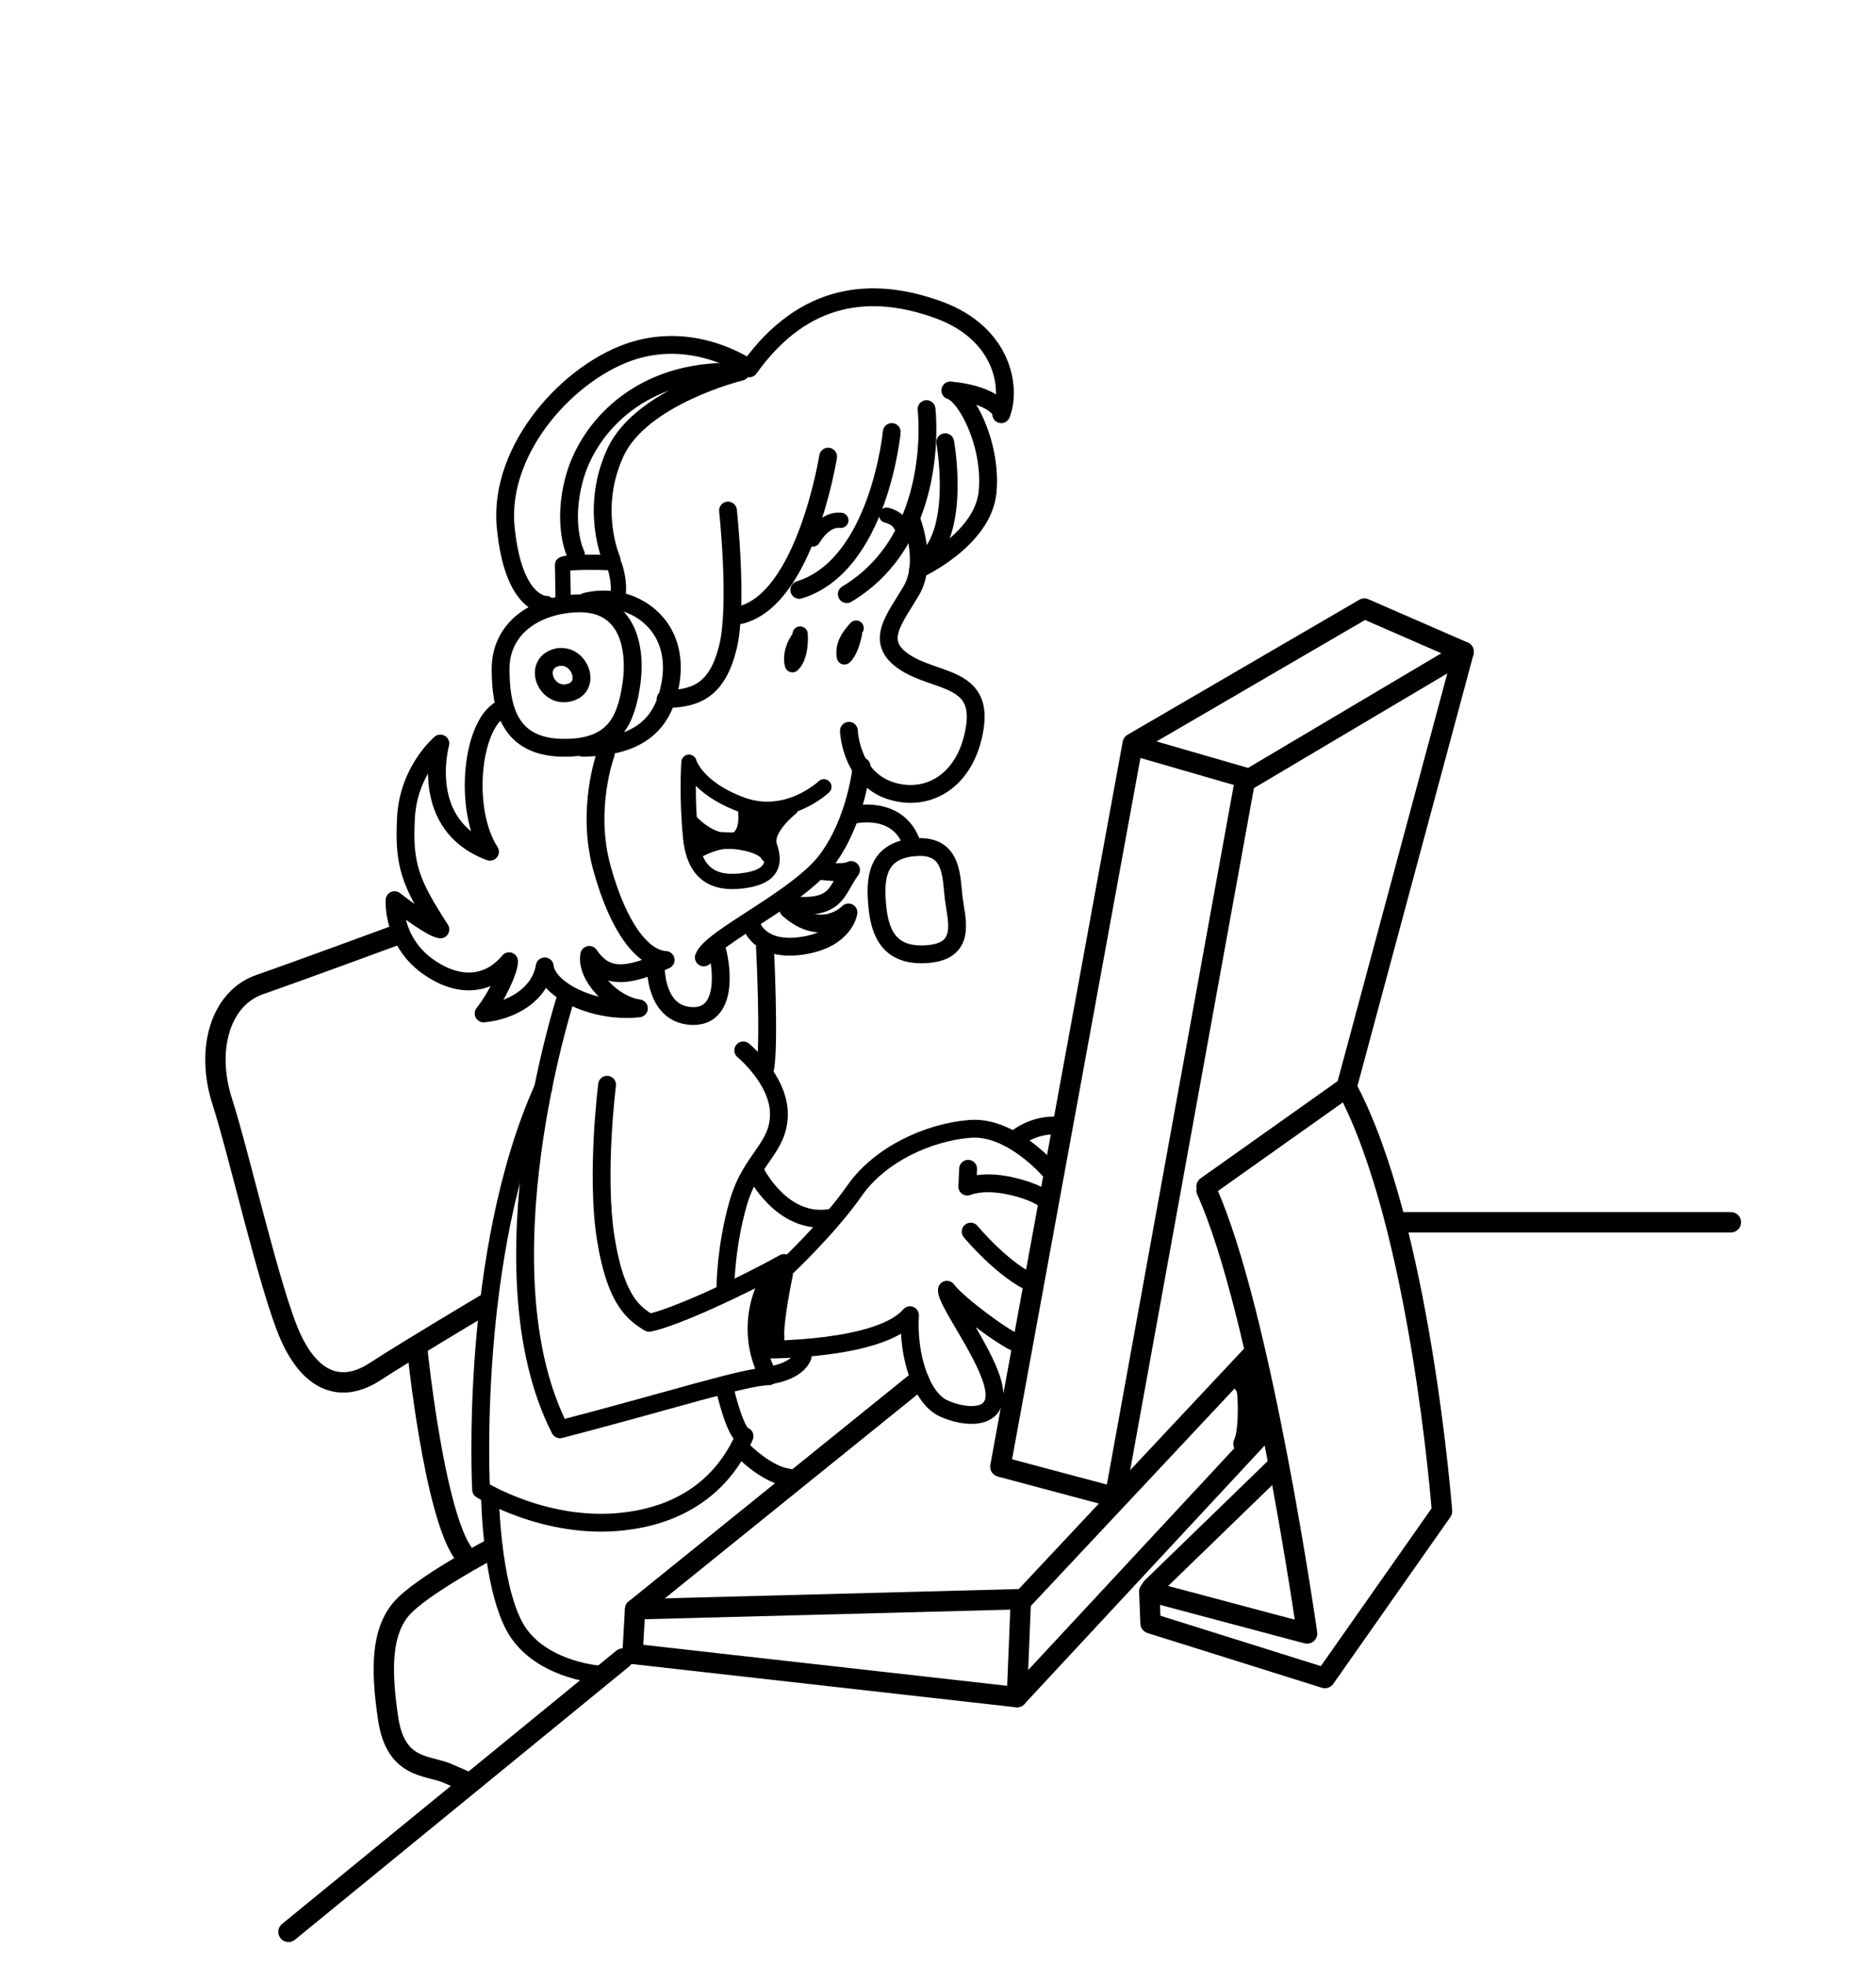 <?xml version="1.0" encoding="UTF-8"?>
<svg xmlns="http://www.w3.org/2000/svg" xmlns:xlink="http://www.w3.org/1999/xlink" version="1.1" id="Layer_2" x="0px" y="0px" width="368.5px" height="386px" viewBox="0 0 368.5 386" xml:space="preserve">
<path fill="none" stroke="#000000" stroke-width="3.5" stroke-linecap="round" stroke-linejoin="round" stroke-miterlimit="10" d="  M179,102c0,0,3.333,8.333,0,14s-7.333,10-1.333,14S193,132.75,191.5,142.75s-8.5,14.583-15.75,12.75c-8.688-2.195-9-12-9-12"></path>
<path fill="none" stroke="#000000" stroke-width="3.5" stroke-linecap="round" stroke-linejoin="round" stroke-miterlimit="10" d="  M169.25,150.5c0,0-1,10.5-6.75,18.25S139.75,184,138.25,188"></path>
<path fill="none" stroke="#000000" stroke-width="3.5" stroke-linecap="round" stroke-linejoin="round" stroke-miterlimit="10" d="  M175.167,84.833c0,0-2.5,26.167-18.167,31"></path>
<path fill="none" stroke="#000000" stroke-width="3.5" stroke-linecap="round" stroke-linejoin="round" stroke-miterlimit="10" d="  M182,80.333c0,0,3,25.167-15.667,36.333"></path>
<path fill="none" stroke="#000000" stroke-width="3.5" stroke-linecap="round" stroke-linejoin="round" stroke-miterlimit="10" d="  M185.667,86.833c0,0,3.333,18.167-4.667,23.833"></path>
<path fill="none" stroke="#000000" stroke-width="3.5" stroke-linecap="round" stroke-linejoin="round" stroke-miterlimit="10" d="  M180.333,111.833c0,0,12.833-5.833,13.667-15.333s-4.333-19-7.333-19.833c7.167,0.667,10.167,3.333,10,4.667  c2-5,0.5-15.833-12.333-20.5s-26.333-3.667-37.167,11.5c0,0-10.167-7.333-22.667-3.5S97.833,88,99.333,103.5  s7.917,15.25,7.917,15.25"></path>
<path fill="none" stroke="#000000" stroke-width="3.5" stroke-linecap="round" stroke-linejoin="round" stroke-miterlimit="10" d="  M162.667,89.667c0,0-4.5,28.333-17.5,31.167"></path>
<path fill="none" stroke="#000000" stroke-width="3" stroke-linecap="round" stroke-linejoin="round" stroke-miterlimit="10" d="  M159.667,105.833c1.173-1.926,3.046-3.918,5.5-3.667"></path>
<path fill="none" stroke="#000000" stroke-width="3" stroke-linecap="round" stroke-linejoin="round" stroke-miterlimit="10" d="  M174.167,101.167c1.204,0.277,2.36,0.981,2.833,2"></path>
<path fill="none" stroke="#000000" stroke-width="3" stroke-linecap="round" stroke-linejoin="round" stroke-miterlimit="10" d="  M157.167,125c-1.227,1.425-1.997,3.775-1.508,5.523c1.392-1.314,1.634-4.113,1.508-6.023"></path>
<path fill="none" stroke="#000000" stroke-width="3" stroke-linecap="round" stroke-linejoin="round" stroke-miterlimit="10" d="  M168.167,123.333c-1.474,1.626-2.7,3.354-2.305,5.655c1.093-0.965,1.653-3.146,1.972-4.488"></path>
<path fill="none" stroke="#000000" stroke-width="3" stroke-linecap="round" stroke-linejoin="round" stroke-miterlimit="10" d="  M161.833,154.5c0,0-7.167,6.833-16.167,3.5s-10.333-8.333-10.333-8.333s-0.5,6.5,0.333,14.833s6,9.167,11,8.333  s5.667-3.333,4.5-6.667s4.167-7.5,4.167-7.5"></path>
<path fill="none" stroke="#000000" stroke-width="3" stroke-linecap="round" stroke-linejoin="round" stroke-miterlimit="10" d="  M135.667,161.333c0,0,3.167,3.667,7.333,3.833s3.5-5.5,3.5-5.5"></path>
<path fill="none" stroke="#000000" stroke-width="3" stroke-linecap="round" stroke-linejoin="round" stroke-miterlimit="10" d="  M137,167c0,0,3.167-1.833,6-1.833s7,1,7.833,2.667"></path>
<polyline fill="none" stroke="#000000" stroke-width="3" stroke-linecap="round" stroke-linejoin="round" stroke-miterlimit="10" points="  136.25,164.75 145.375,165 148.625,161.125 150.75,161.25 149,164.5 "></polyline>
<path fill="none" stroke="#000000" stroke-width="3.5" stroke-linecap="round" stroke-linejoin="round" stroke-miterlimit="10" d="  M143,100.25c0,0,2,18.5,0,26.75s-6,10.25-12.25,10.25"></path>
<path fill="none" stroke="#000000" stroke-width="3.5" stroke-linecap="round" stroke-linejoin="round" stroke-miterlimit="10" d="  M112.833,118.5c-8.151,0.494-14.5,5.167-14.5,12.833s1.667,15.333,12.167,15.5S123,141,124,134.5S123.833,117.833,112.833,118.5z"></path>
<path fill="none" stroke="#000000" stroke-width="3.5" stroke-linecap="round" stroke-linejoin="round" stroke-miterlimit="10" d="  M115,118.167c0,0,4.833-1.5,9.833,1S133,127,131.667,134.333s-5.5,12.333-17.167,12.5"></path>
<path fill="none" stroke="#000000" stroke-width="3.5" stroke-linecap="round" stroke-linejoin="round" stroke-miterlimit="10" d="  M109.75,129c-5.459,0.991-2.524,8.586,2.409,6.906c3.917-1.336,1.72-7.133-2.034-6.906"></path>
<path fill="none" stroke="#000000" stroke-width="3" stroke-linecap="round" stroke-linejoin="round" stroke-miterlimit="10" d="  M110.625,117.875l-0.125-7c0.625-0.75,10-0.375,10-0.375s1.375,3.125,0.875,6.75"></path>
<path fill="none" stroke="#000000" stroke-width="3.5" stroke-linecap="round" stroke-linejoin="round" stroke-miterlimit="10" d="  M145.5,73c0,0-19.5,4.75-24.625,15.875s-0.75,21-0.75,21"></path>
<path fill="none" stroke="#000000" stroke-width="3.5" stroke-linecap="round" stroke-linejoin="round" stroke-miterlimit="10" d="  M113.125,108.875c0,0-2.875-5.75-0.25-15.125S125,73.25,142.5,73"></path>
<path fill="none" stroke="#000000" stroke-width="3.5" stroke-linecap="round" stroke-linejoin="round" stroke-miterlimit="10" d="  M119,148c0,0-4,10.75-0.75,22.5s8,17.75,12.5,18c-7.75,3.5-11.75,3.75-15-1c-0.75,4,4.5,9.75,9.75,10.5c-8.5,1-18-3.5-18.5-8.25  c-1,5.75-6.75,8.75-12,9.25c2.75-3.5,5-8.5,5-10.25c-3.25,4-9,6-16,1s-6.5-13-6.5-13s7,5.5,9,5.75c-6-9.25-7.25-12.75-6.75-22  S86.5,146,86.5,146s-4.5,16,9.75,21.25c-5.5-8.5-3.5-26,2.75-28.25"></path>
<path fill="none" stroke="#000000" stroke-width="3.5" stroke-linecap="round" stroke-linejoin="round" stroke-miterlimit="10" d="  M128.833,190c0,0-0.167,9.167,7,9.5s6-9.5,5-13"></path>
<path fill="none" stroke="#000000" stroke-width="3.5" stroke-linecap="round" stroke-linejoin="round" stroke-miterlimit="10" d="  M161.167,171c0,0,4.5,0.667,6-0.167c-3,4-2.5,8-12.333,6.833"></path>
<path fill="none" stroke="#000000" stroke-width="3.5" stroke-linecap="round" stroke-linejoin="round" stroke-miterlimit="10" d="  M147.833,182.167c0,0,1.833,4.833,10,3.5s8.833-6.5,8.833-6.5s-5.167,5.333-11.833-0.667"></path>
<path fill="none" stroke="#000000" stroke-width="3.5" stroke-linecap="round" stroke-linejoin="round" stroke-miterlimit="10" d="  M180.167,166.333c-8.2,0.392-8.333,6.5-7.833,11.667s2.333,10,10,9.333s5.5-6.833,5-11S187.167,166,180.167,166.333z"></path>
<path fill="none" stroke="#000000" stroke-width="3.5" stroke-linecap="round" stroke-linejoin="round" stroke-miterlimit="10" d="  M167.667,160c0,0,8.833-2.167,11.5,5.833"></path>
<path fill="none" stroke="#000000" stroke-width="3.5" stroke-linecap="round" stroke-linejoin="round" stroke-miterlimit="10" d="  M111,196.333c0,0-17,53-1,84.333c21.75-5.667,36.5-10.417,41-10.417c-4.75-8.5-1.75-18.75,3-22.25c-8.5,4.75-21.5,10.75-26.5,11.75  c-2.75-1.75-6.5-4-8.5-16.5s0.25-30.25,0.25-30.25"></path>
<path fill="none" stroke="#000000" stroke-width="3.5" stroke-linecap="round" stroke-linejoin="round" stroke-miterlimit="10" d="  M146,206.25c0,0,7,5.75,7,12.5s-5.5,8.75-8,17.5s-2.5,16.5-2.5,16.5"></path>
<path fill="none" stroke="#000000" stroke-width="3.5" stroke-linecap="round" stroke-linejoin="round" stroke-miterlimit="10" d="  M150.25,186c0-0.75,1,19.75,0,24"></path>
<polygon fill="none" stroke="#000000" stroke-width="4" stroke-linecap="round" stroke-linejoin="round" stroke-miterlimit="10" points="  222.5,146 196.5,288 219,294 244.5,153.5 287.5,128 268,119.5 "></polygon>
<line fill="none" stroke="#000000" stroke-width="4" stroke-linecap="round" stroke-linejoin="round" stroke-miterlimit="10" x1="224" y1="146.75" x2="244.75" y2="152.75"></line>
<line fill="none" stroke="#000000" stroke-width="4" stroke-linecap="round" stroke-linejoin="round" stroke-miterlimit="10" x1="264.5" y1="213.5" x2="287.5" y2="128"></line>
<path fill="none" stroke="#000000" stroke-width="4" stroke-linecap="round" stroke-linejoin="round" stroke-miterlimit="10" d="  M237,233l27.5-19.5c14.5,27,18.75,83.25,18.75,83.25l-23,32.75L226,318.75l-0.25-6.25l31,8.25c0,0-9-63.25-19.75-87"></path>
<line fill="none" stroke="#000000" stroke-width="4" stroke-linecap="round" stroke-linejoin="round" stroke-miterlimit="10" x1="226.25" y1="311.75" x2="250.75" y2="288"></line>
<polyline fill="none" stroke="#000000" stroke-width="4" stroke-linecap="round" stroke-linejoin="round" stroke-miterlimit="10" points="  246,266 201,314 124.75,316 124.25,324.75 199.75,333.25 249.25,280 "></polyline>
<line fill="none" stroke="#000000" stroke-width="4" stroke-linecap="round" stroke-linejoin="round" stroke-miterlimit="10" x1="200.5" y1="314.75" x2="199.75" y2="333.25"></line>
<path fill="none" stroke="#000000" stroke-width="4" stroke-linecap="round" stroke-linejoin="round" stroke-miterlimit="10" d="  M242.5,270.5c0,0,2.25,0.5,2.5,3s0.25,8-0.75,10c2.5-2.75,2.75-3.75,2.75-3.75l-1.5-10.5"></path>
<path fill="none" stroke="#000000" stroke-width="3.5" stroke-linecap="round" stroke-linejoin="round" stroke-miterlimit="10" d="  M150.25,265c0,0,22.5,0.25,28.5-6.75c-0.5,8,2.25,16.25,6.5,18.25s11,2.5,10-3.75s-9.5-17.25-9.25-19.5  c1.75,2.5,10.75,9.25,13.75,10.5"></path>
<path fill="none" stroke="#000000" stroke-width="3.5" stroke-linecap="round" stroke-linejoin="round" stroke-miterlimit="10" d="  M154.5,248.833c0,0,8.333-7.834,13.333-15s14.5-11.5,22.667-12.167s15.667,8.167,15.667,8.167"></path>
<path fill="none" stroke="#000000" stroke-width="3.5" stroke-linecap="round" stroke-linejoin="round" stroke-miterlimit="10" d="  M190.167,229.5L190,233c0,0,3-1.334,8.333-0.167s6.833,2.667,6.833,2.667"></path>
<path fill="none" stroke="#000000" stroke-width="3.5" stroke-linecap="round" stroke-linejoin="round" stroke-miterlimit="10" d="  M190.667,241.833c0,0,6.333,7.668,12.5,10.334"></path>
<path fill="none" stroke="#000000" stroke-width="3.5" stroke-linecap="round" stroke-linejoin="round" stroke-miterlimit="10" d="  M199.333,223.833c0,0,3-2.833,7.667-2.833"></path>
<path fill="none" stroke="#000000" stroke-width="3.5" stroke-linecap="round" stroke-linejoin="round" stroke-miterlimit="10" d="  M148.333,230c0,0,5.167,10.667,14.667,9.167"></path>
<path fill="none" stroke="#000000" stroke-width="3.5" stroke-linecap="round" stroke-linejoin="round" stroke-miterlimit="10" d="  M154,250.167c0,0-2,9.5-1.667,12.5c-1.5,0.667-1.5,0-1.5,0l2-9.333"></path>
<path fill="none" stroke="#000000" stroke-width="3.5" stroke-linecap="round" stroke-linejoin="round" stroke-miterlimit="10" d="  M151.5,270c0,0,5-0.666,6.167-3.666"></path>
<line fill="none" stroke="#000000" stroke-width="4" stroke-linecap="round" stroke-linejoin="round" stroke-miterlimit="10" x1="124.75" y1="316" x2="180.5" y2="271"></line>
<path fill="none" stroke="#000000" stroke-width="3.5" stroke-linecap="round" stroke-linejoin="round" stroke-miterlimit="10" d="  M142.5,273.25c0,0,2,8.5,3.75,8.75c-2.5,5.75-8.5,15-23.75,16.75s-28-6.25-28-6.25s-2.5-46.25,12.25-79"></path>
<path fill="none" stroke="#000000" stroke-width="3.5" stroke-linecap="round" stroke-linejoin="round" stroke-miterlimit="10" d="  M146.25,285.125c0,0,4.5,4.5,8.625,5"></path>
<path fill="none" stroke="#000000" stroke-width="3.5" stroke-linecap="round" stroke-linejoin="round" stroke-miterlimit="10" d="  M96.25,293.875c0,0,0.25,16.875,4.75,25.375s16.25,9.5,16.25,9.5"></path>
<line fill="none" stroke="#000000" stroke-width="4" stroke-linecap="round" stroke-linejoin="round" stroke-miterlimit="10" x1="56.667" y1="379.336" x2="122.333" y2="325.667"></line>
<path fill="none" stroke="#000000" stroke-width="4" stroke-linecap="round" stroke-linejoin="round" stroke-miterlimit="10" d="  M77.667,183.667c0,0-19,7-26.667,9.667s-10.666,12.667-7.333,23s9.333,37,13.333,46s10,11.334,16.667,7S95.5,256,95.5,256"></path>
<path fill="none" stroke="#000000" stroke-width="4" stroke-linecap="round" stroke-linejoin="round" stroke-miterlimit="10" d="  M82,265.25c0,0,3.25,31.75,9,39.75"></path>
<path fill="none" stroke="#000000" stroke-width="4" stroke-linecap="round" stroke-linejoin="round" stroke-miterlimit="10" d="  M96.75,304c0,0-14.25,7.5-18,12s-4,11.5-2.5,21.5s7.75,9,11.75,10.75s4,1.75,4,1.75"></path>
<line fill="none" stroke="#000000" stroke-width="4" stroke-linecap="round" stroke-linejoin="round" stroke-miterlimit="10" x1="275.5" y1="240" x2="340" y2="240"></line>
</svg>
